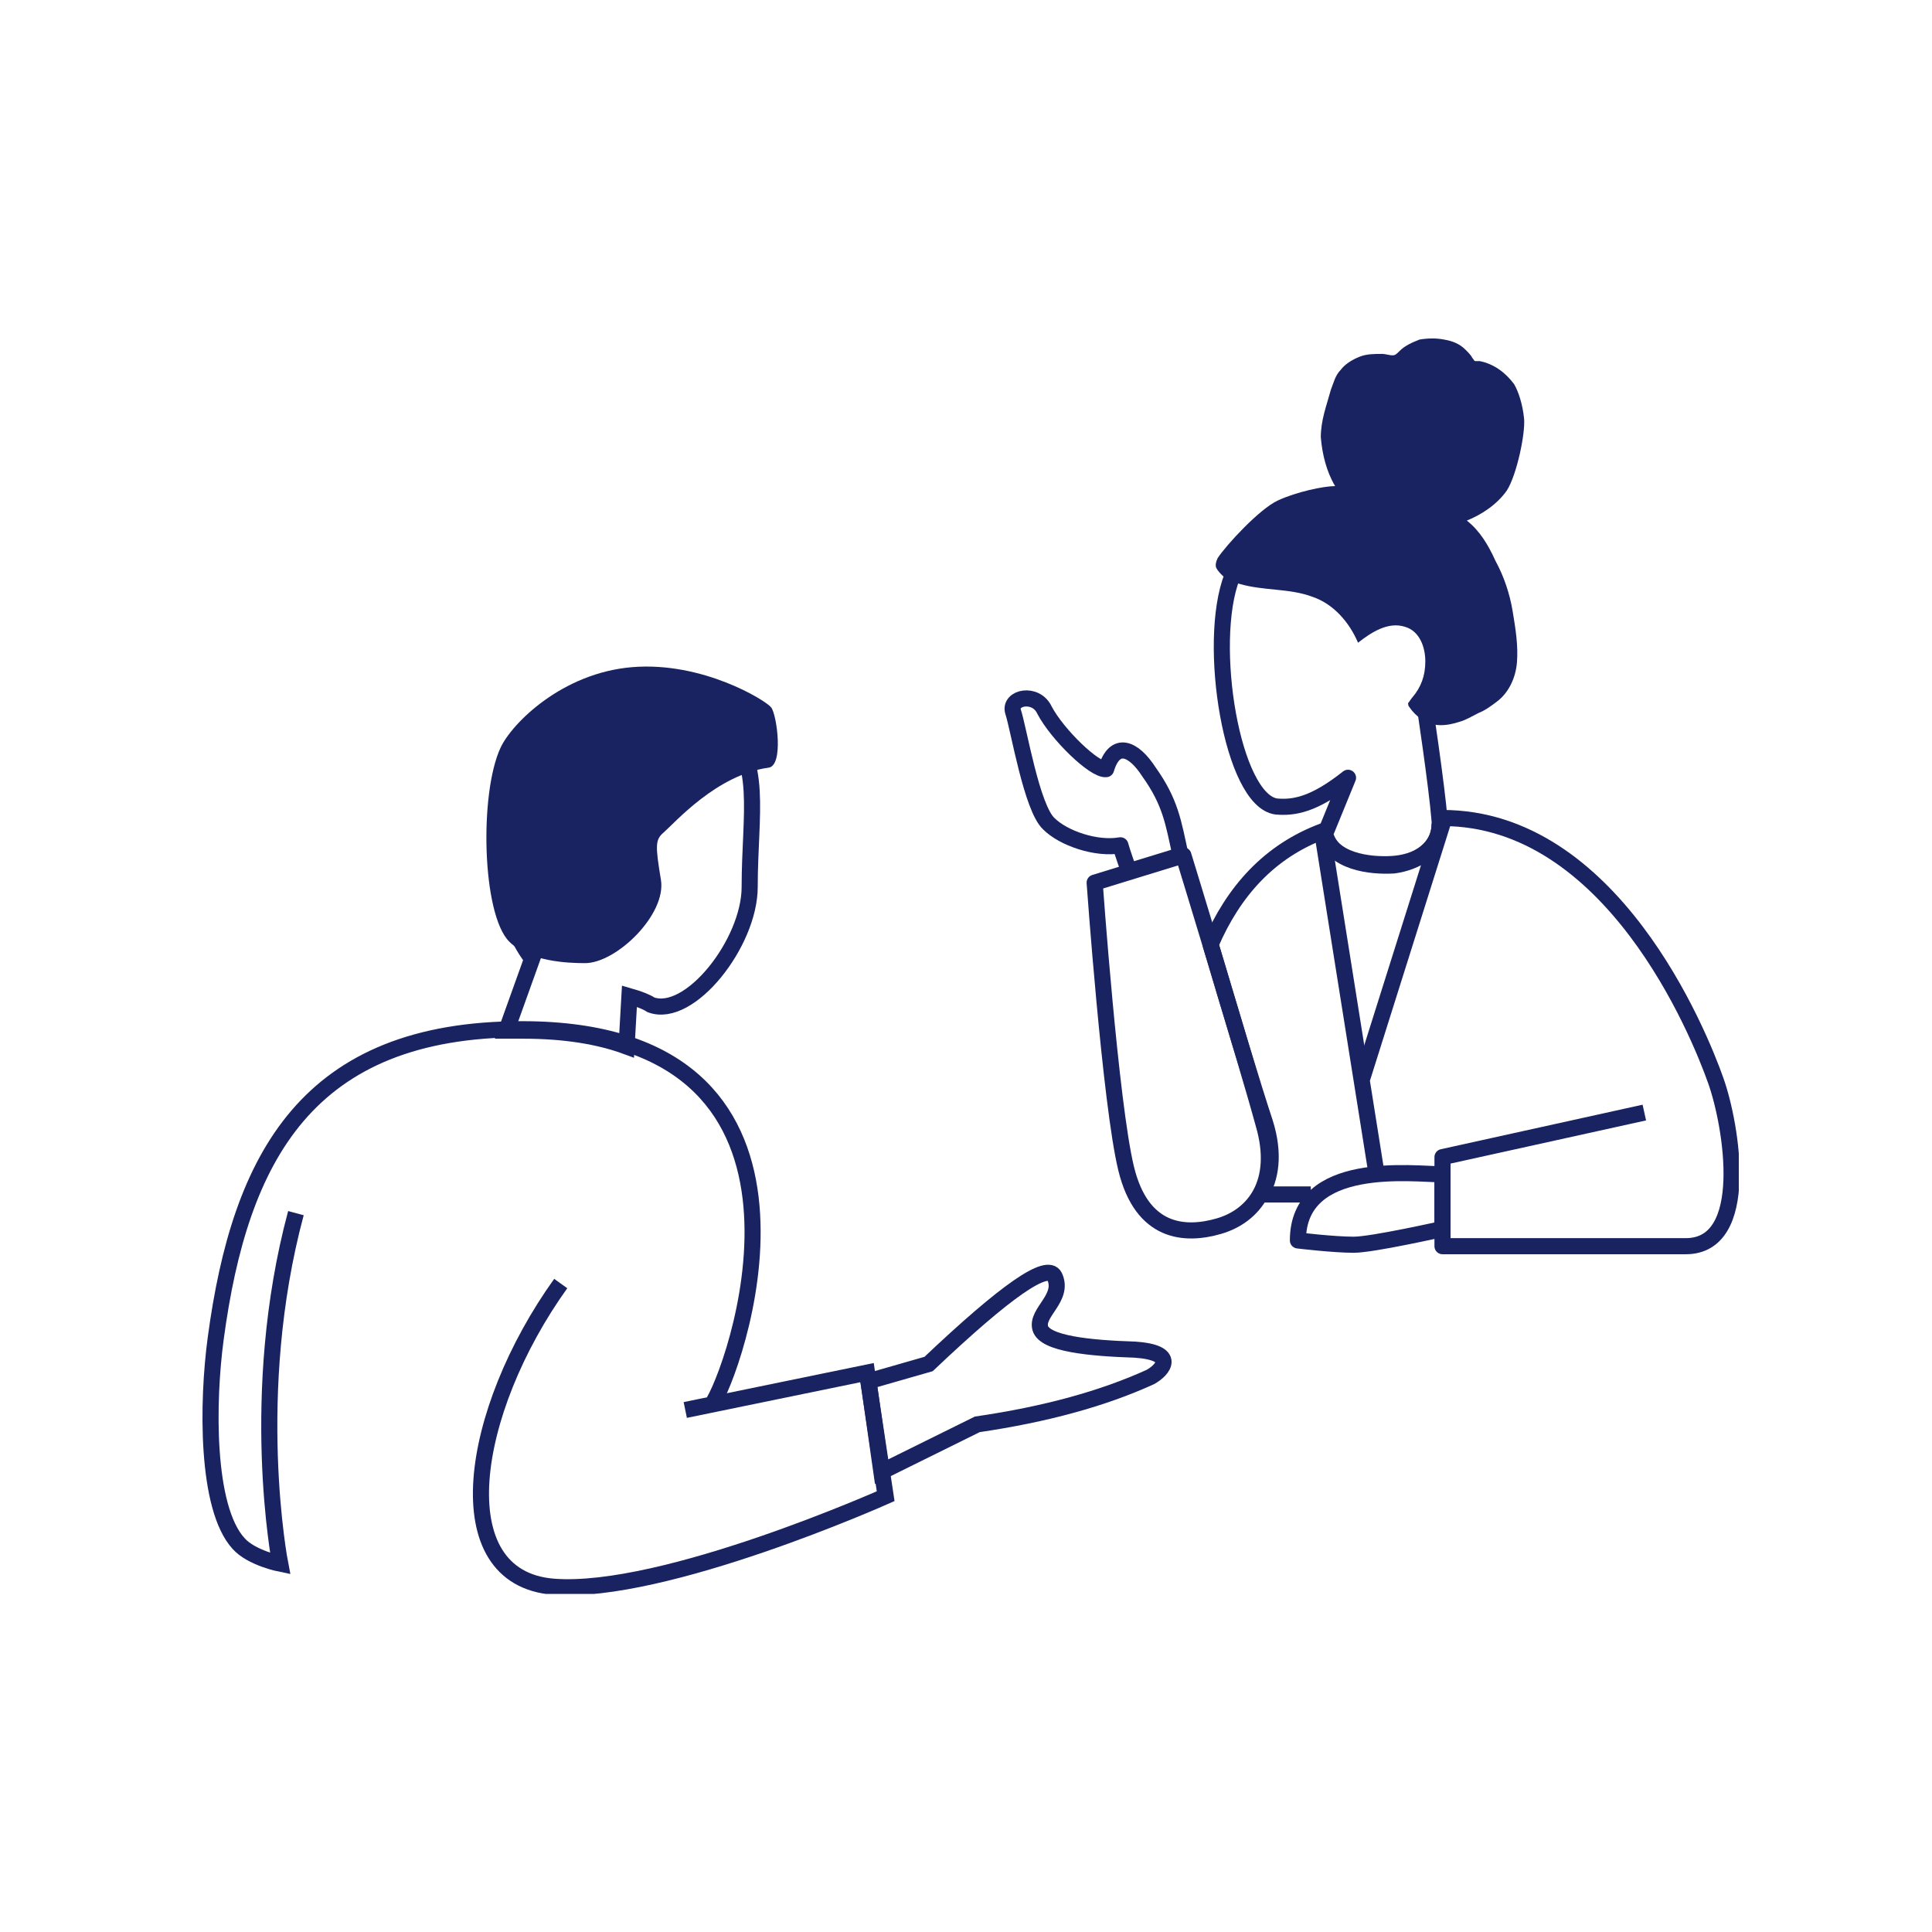 <?xml version="1.0" encoding="UTF-8"?> <svg xmlns="http://www.w3.org/2000/svg" width="120" height="120" viewBox="0 0 120 120" fill="none"><g clip-path="url(#clip0_396_13573)"><path d="M44.341 87.041C46.03 84.096 52.699 63.927 32.427 63.927C19.091 63.927 14.912 71.87 13.401 83.114C12.867 87.041 12.778 93.645 14.823 95.876C15.623 96.769 17.402 97.126 17.402 97.126C17.402 97.126 15.357 86.595 18.38 75.35" stroke="#192362" stroke-miterlimit="10"></path><path d="M34.828 79.723C29.137 87.666 27.537 98.018 34.383 98.554C41.229 99.089 55.01 92.931 55.01 92.931L53.854 85.256L42.563 87.577" stroke="#192362" stroke-miterlimit="10"></path><path fill-rule="evenodd" clip-rule="evenodd" d="M73.503 53.128L67.991 54.824C67.991 54.824 68.969 68.567 69.947 72.584C70.925 76.6 73.592 76.778 75.726 76.153C77.86 75.529 79.549 73.476 78.482 69.817C77.415 65.89 73.503 53.128 73.503 53.128Z" stroke="#192362" stroke-miterlimit="10" stroke-linejoin="round"></path><path fill-rule="evenodd" clip-rule="evenodd" d="M73.325 53.128C72.881 51.075 72.703 49.826 71.369 47.952C70.391 46.435 69.235 45.989 68.702 47.773C67.991 47.863 65.679 45.632 64.879 44.114C64.345 42.954 62.656 43.311 62.923 44.204C63.279 45.275 64.079 50.183 65.146 51.165C66.035 52.057 68.08 52.771 69.591 52.503C69.68 52.86 70.124 54.11 70.124 54.11L73.325 53.128Z" stroke="#192362" stroke-miterlimit="10" stroke-linejoin="round"></path><path d="M89.596 50.808C100.087 50.808 105.51 64.105 106.577 67.14C107.555 69.906 108.8 77.403 104.71 77.403C100.798 77.403 89.596 77.403 89.596 77.403V71.87L102.132 69.103" stroke="#192362" stroke-miterlimit="10" stroke-linejoin="round"></path><path d="M89.596 51.165L84.617 66.961" stroke="#192362" stroke-miterlimit="10" stroke-linejoin="round"></path><path d="M85.506 72.941L82.127 51.7" stroke="#192362" stroke-miterlimit="10" stroke-linejoin="round"></path><path fill-rule="evenodd" clip-rule="evenodd" d="M89.596 72.94C87.818 72.94 80.616 71.959 80.616 77.046C80.616 77.046 82.839 77.313 84.083 77.313C85.239 77.313 89.596 76.332 89.596 76.332V72.94V72.94Z" stroke="#192362" stroke-miterlimit="10" stroke-linejoin="round"></path><path fill-rule="evenodd" clip-rule="evenodd" d="M89.418 50.986C89.24 48.755 88.44 43.49 88.44 43.49C89.862 41.348 90.663 38.849 90.129 36.172C88.618 28.586 78.126 31.709 76.526 35.815C74.926 39.92 76.526 49.737 79.282 50.094C80.349 50.183 81.594 50.005 83.728 48.309L82.305 51.79C82.75 53.574 85.15 53.842 86.573 53.753C87.906 53.574 89.507 52.771 89.418 50.986Z" stroke="#192362" stroke-miterlimit="10" stroke-linejoin="round"></path><path fill-rule="evenodd" clip-rule="evenodd" d="M79.371 31.085C80.527 30.549 82.216 30.192 82.927 30.192C82.394 29.3 82.127 28.229 82.038 27.158C82.038 26.087 82.394 25.194 82.661 24.213C82.839 23.767 82.927 23.32 83.283 22.963C83.55 22.606 83.994 22.339 84.439 22.16C84.883 21.982 85.328 21.982 85.862 21.982C86.039 21.982 86.306 22.071 86.484 22.071C86.662 22.071 86.751 21.982 86.928 21.803C87.284 21.446 87.729 21.268 88.173 21.089C88.707 21 89.24 21 89.685 21.089C90.218 21.178 90.663 21.357 91.018 21.714C91.196 21.892 91.374 22.071 91.463 22.249C91.552 22.339 91.552 22.428 91.641 22.428C91.73 22.428 91.819 22.428 91.907 22.428C92.796 22.606 93.508 23.142 94.041 23.856C94.308 24.302 94.575 25.105 94.663 25.998C94.752 26.89 94.219 29.478 93.597 30.46C92.974 31.352 91.996 31.977 91.107 32.334C91.907 32.959 92.441 33.851 92.885 34.833C93.419 35.815 93.775 36.886 93.952 37.956C94.13 39.027 94.308 40.098 94.219 41.169C94.13 42.151 93.686 43.043 92.974 43.579C92.619 43.847 92.263 44.114 91.819 44.293C91.463 44.471 91.018 44.739 90.663 44.828C89.862 45.096 88.973 45.185 88.262 44.65C87.995 44.471 87.729 44.204 87.551 43.936C87.462 43.847 87.462 43.757 87.462 43.668C87.551 43.579 87.64 43.4 87.729 43.311C88.262 42.686 88.529 41.972 88.529 41.08C88.529 40.188 88.173 39.206 87.284 38.938C86.217 38.581 85.15 39.295 84.35 39.92C83.817 38.67 82.839 37.51 81.505 37.064C80.082 36.529 78.482 36.707 76.971 36.261C76.615 36.172 76.17 35.993 75.904 35.725C75.815 35.636 75.637 35.458 75.548 35.279C75.459 35.101 75.548 34.833 75.637 34.654C76.17 33.851 78.215 31.62 79.371 31.085Z" fill="#192362"></path><path d="M89.418 51.165C89.418 52.86 87.906 53.574 86.484 53.664C85.061 53.753 82.661 53.485 82.216 51.7V51.611C78.838 52.86 76.615 55.359 75.192 58.661C76.348 62.588 77.86 67.586 78.571 69.728C79.193 71.691 78.927 73.208 78.304 74.19H81.416" stroke="#192362" stroke-miterlimit="10" stroke-linejoin="round"></path><path fill-rule="evenodd" clip-rule="evenodd" d="M44.874 45.096C42.207 43.043 36.517 41.883 33.405 47.059C30.293 52.236 31.005 56.876 33.05 59.554L31.449 64.016C31.805 64.016 32.16 64.016 32.516 64.016C35.094 64.016 37.228 64.373 38.917 64.998L39.095 61.874C39.718 62.053 40.162 62.231 40.429 62.41C42.83 63.302 46.564 58.572 46.564 55.091C46.564 50.54 47.453 47.059 44.874 45.096Z" stroke="#192362" stroke-miterlimit="10"></path><path fill-rule="evenodd" clip-rule="evenodd" d="M36.339 59.822C35.272 59.822 32.872 59.732 31.627 58.483C29.938 56.787 29.76 49.291 31.093 46.435C31.805 44.918 34.917 41.794 39.273 41.437C43.63 41.08 47.542 43.49 47.897 43.936C48.253 44.382 48.697 47.595 47.719 47.684C44.519 48.13 41.94 51.075 41.229 51.7C40.696 52.146 40.696 52.503 41.051 54.645C41.407 56.787 38.295 59.822 36.339 59.822Z" fill="#192362"></path><path fill-rule="evenodd" clip-rule="evenodd" d="M70.48 83.828C67.724 83.739 64.879 83.471 64.612 82.49C64.346 81.508 66.124 80.616 65.501 79.277C65.057 78.385 62.478 80.169 57.677 84.721L53.943 85.792L54.743 91.414L60.7 88.469C64.968 87.844 68.524 86.863 71.458 85.524C72.258 85.078 73.147 84.007 70.48 83.828Z" stroke="#192362" stroke-miterlimit="10"></path></g><defs><clipPath id="clip0_396_13573"><rect width="97" height="78" fill="white" transform="translate(11 21)"></rect></clipPath></defs></svg> 